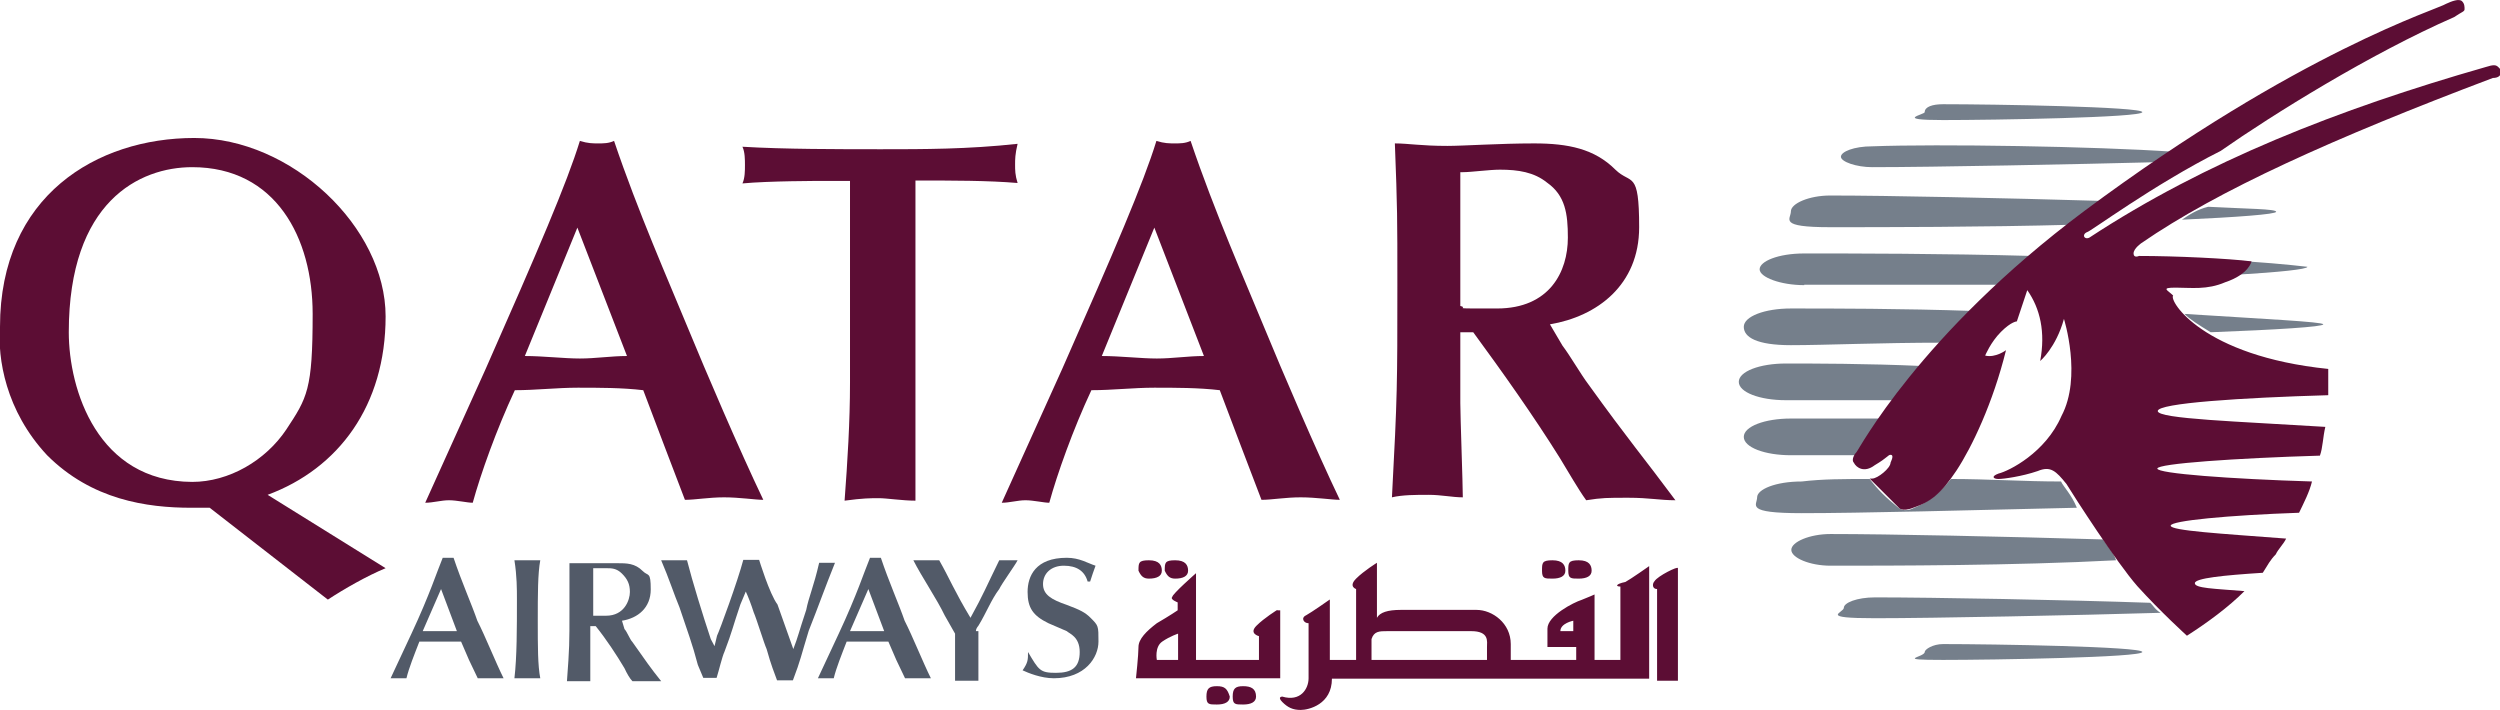 <?xml version="1.0" encoding="UTF-8"?>
<svg id="layer" xmlns="http://www.w3.org/2000/svg" version="1.1" viewBox="0 0 599.7 170.3">
  <defs>
    <style>
      .cls-1 {
        fill: #5c0d34;
      }

      .cls-1, .cls-2, .cls-3 {
        stroke-width: 0px;
      }

      .cls-2 {
        fill: #525a68;
      }

      .cls-3 {
        fill: #757f8b;
      }
    </style>
  </defs>
  <path class="cls-2" d="M109.6,151.4h-8.2l4.4-10.1,3.8,10.1ZM114.6,162.7h6.2c-1.9-3.8-4.4-10.1-6.3-13.8-1.3-3.8-3.8-9.4-5.7-15.1h-2.6c-1.3,3.1-3.1,8.8-7.5,18.2l-5,10.7h3.8c.6-2.5,1.9-5.7,3.1-8.8h10l1.9,4.4,2.1,4.4Z"/>
  <path class="cls-2" d="M124,143.8c0,6.9,0,13.8-.6,18.9h6.2c-.6-3.1-.6-7.5-.6-13.8s0-11.3.6-14.5h-6.2c.6,3.8.6,6.9.6,9.4"/>
  <path class="cls-2" d="M149.2,148.9c3.8-.6,6.9-3.1,6.9-7.5s-.6-3.1-1.9-4.4c-1.9-1.9-3.8-1.9-6.3-1.9h-11.3v11.3c0,8.2,0,8.8-.6,17h5.6v-13.2h1.3c2.5,3.1,5,6.9,6.9,10.1.6,1.3,1.3,2.5,1.9,3.1h6.9c-2.5-3.1-3.8-5-6.9-9.4-.6-.6-1.3-2.5-1.9-3.1l-.6-2ZM142.3,136.3h3.1c1.3,0,2.5,0,3.8,1.3s1.9,2.5,1.9,4.4-1.3,5.7-5.7,5.7h-3.1v-11.4Z"/>
  <path class="cls-2" d="M170.5,153.3c-1.9-5.7-4.4-13.8-5.7-18.9h-6.2c1.9,4.4,3.1,8.2,4.4,11.3,1.9,5.7,3.1,8.8,4.4,13.8l1.3,3.1h3.2c.6-1.9,1.3-5,1.9-6.3,1.9-5,1.9-5.7,3.8-11.3l1.3-3.1c.6,1.3,1.3,3.1,1.9,5,.6,1.3,2.5,7.5,3.1,8.8.6,1.9.6,2.5,2.5,7.5h3.8c1.9-5,1.9-5.7,3.8-11.9,2.5-6.3,3.8-10.1,6.3-16.3h-3.8c-1.3,5.7-2.5,8.2-3.1,11.3-1.9,5.7-1.9,6.3-3.1,9.4-1.3-3.8-2.5-6.9-3.8-10.7-1.9-2.5-4.4-10.7-4.4-10.7h-3.8c-1.3,5-5.7,17-6.3,18.2l-.6,2.5-.9-1.7Z"/>
  <path class="cls-2" d="M212.1,151.4h-8.2l4.4-10.1,3.8,10.1ZM217.1,162.7h6.2c-1.9-3.8-4.4-10.1-6.3-13.8-1.3-3.8-3.8-9.4-5.7-15.1h-2.6c-1.3,3.1-3.1,8.8-7.5,18.2l-5,10.7h3.8c.6-2.5,1.9-5.7,3.1-8.8h10l1.9,4.4,2.1,4.4Z"/>
  <path class="cls-2" d="M234.1,151.4q0-.6.6-1.3c1.9-3.1,3.1-6.3,5-8.8.6-1.3,3.8-5.7,4.4-6.9h-4.4c-3.1,6.3-3.8,8.2-6.9,13.8-3.8-6.3-5-9.4-7.5-13.8h-6.2c1.9,3.8,5.7,9.4,7.5,13.2l2.5,4.4v11.3h5.6v-11.9h-.6Z"/>
  <path class="cls-2" d="M246.6,156.4c0,1.9,0,2.5-1.3,4.4,1.3.6,4.4,1.9,7.5,1.9,7.5,0,10.7-5,10.7-8.8s0-3.8-1.9-5.7c-1.3-1.3-2.5-1.9-5.7-3.1-3.8-1.3-5.7-2.5-5.7-5s1.9-4.4,5-4.4,5,1.3,5.7,3.8h.6q.6-1.9,1.3-3.8c-1.9-.6-3.8-1.9-6.9-1.9-7.5,0-9.4,4.4-9.4,8.2s1.3,5.7,5,7.5c1.3.6,3.1,1.3,4.4,1.9.6.6,3.1,1.3,3.1,5s-1.9,5-5.7,5-4.1-.6-6.7-5h0Z"/>
  <path class="cls-1" d="M16.5,79.7c0-31.4,17-39.6,29.6-39.6,20.1,0,28.9,17,28.9,35.2s-1.3,20.1-6.3,27.7c-5,7.5-13.8,12.6-22.6,12.6-22.7-.1-29.6-22.1-29.6-35.9M78.7,143.8c3.8-2.5,9.4-5.7,13.8-7.5l-28.3-17.6c17-6.3,28.3-21.4,28.3-42.8s-22.6-42.8-45.9-42.8S0,46.9,0,78.4c-.6,7.5,1.3,20.1,11.3,30.8,10.7,10.7,23.9,12.6,34.6,12.6h4.4l28.3,22Z"/>
  <path class="cls-1" d="M150.4,85.4c-3.8,0-7.5.6-11.3.6s-8.8-.6-13.2-.6l12.6-30.8,11.9,30.8ZM164.3,119.9c2.5,0,5.7-.6,9.4-.6s7.5.6,9.4.6c-5.7-11.9-13.8-30.8-18.2-41.5s-11.9-27.7-17.6-44.6c-1.3.6-2.5.6-3.8.6s-2.5,0-4.4-.6c-3.1,10.1-10.1,26.4-22.6,54.7l-14.5,32.1c1.9,0,3.8-.6,5.7-.6s4.4.6,5.7.6c1.9-6.9,5.7-17.6,10.1-27,5,0,10.1-.6,15.1-.6s10.7,0,15.7.6l5,13.2,5,13.1Z"/>
  <path class="cls-1" d="M219.6,57.1v-13.8c8.8,0,17.6,0,24.5.6-.6-1.9-.6-3.1-.6-4.4s0-2.5.6-5c-11.9,1.3-22.6,1.3-32.7,1.3s-23.3,0-33.3-.6c.6,1.3.6,3.1.6,4.4s0,3.1-.6,4.4c6.3-.6,18.2-.6,19.5-.6h6.3v48.4c0,9.4-.6,18.9-1.3,28.3,4.4-.6,6.3-.6,8.2-.6s5.7.6,8.8.6v-63Z"/>
  <path class="cls-1" d="M288.8,85.4c-3.8,0-7.5.6-11.3.6s-8.8-.6-13.2-.6l12.6-30.8,11.9,30.8ZM302.6,119.9c2.5,0,5.7-.6,9.4-.6s7.5.6,9.4.6c-5.7-11.9-13.8-30.8-18.2-41.5-4.4-10.7-11.9-27.7-17.6-44.6-1.3.6-2.5.6-3.8.6s-2.5,0-4.4-.6c-3.1,10.1-10.1,26.4-22.6,54.7l-14.5,32.1c1.9,0,3.8-.6,5.7-.6s4.4.6,5.7.6c1.9-6.9,5.7-17.6,10.1-27,5,0,10.1-.6,15.1-.6s10.7,0,15.7.6l5,13.2,5,13.1Z"/>
  <path class="cls-1" d="M371.8,77.8c11.3-1.9,21.4-9.4,21.4-23.3s-1.9-10.1-5.7-13.8c-5-5-11.3-6.3-19.5-6.3s-17,.6-20.8.6c-6.3,0-9.4-.6-12.6-.6.6,15.7.6,17.6.6,34,0,23.9,0,26.4-1.3,50.9,2.5-.6,5.7-.6,8.8-.6s5.7.6,8.2.6c0-3.1-.6-19.5-.6-22.6v-17h3.1c6.9,9.4,14.5,20.1,20.8,30.2,1.9,3.1,4.4,7.5,6.3,10.1,3.8-.6,5-.6,10.1-.6s7.5.6,11.3.6c-7.5-10.1-11.3-14.5-20.8-27.7-1.9-2.5-4.4-6.9-6.3-9.4l-3-5.1ZM351,41.3c1.9,0,6.3-.6,8.8-.6,4.4,0,8.2.6,11.3,3.1,4.4,3.1,5,7.5,5,13.2,0,8.2-4.4,17-17,17s-6.3,0-8.8-.6v-32.1h.7Z"/>
  <path class="cls-3" d="M557.3,77.8c0,.6-11.3,1.3-27,1.9-3.1-1.9-5-3.1-6.3-4.4,18.8,1.2,33.3,1.9,33.3,2.5"/>
  <path class="cls-3" d="M546,50.8c0,.6-9.4,1.3-22.6,1.9,1.9-1.3,3.8-2.5,6.3-3.1,9.3.5,16.3.5,16.3,1.2"/>
  <path class="cls-3" d="M445.3,109.2h-15.7c-6.3,0-11.3-1.9-11.3-4.4s5-4.4,11.3-4.4h21.4c-3.8,5.7-5,8.2-5.7,8.8h0"/>
  <path class="cls-3" d="M448.5,114.9c1.9,2.5,3.8,4.4,6.9,6.9,0,0,1.3,1.3,3.8,0,3.1-1.3,5.7-3.1,8.8-6.9,8.8,0,17.6.6,26.4.6.6,1.3,2.5,3.1,3.8,6.3-25.2.6-52.2,1.3-66,1.3s-10.7-1.9-10.7-3.8,4.4-3.8,10.7-3.8c5-.6,10-.6,16.3-.6h0"/>
  <path class="cls-3" d="M439.1,135.7c-5,0-9.4-1.9-9.4-3.8s4.4-3.8,9.4-3.8c13.8,0,41.5.6,65.4,1.3,1.3,1.9,2.5,3.1,3.1,5-24.5,1.3-54.1,1.3-68.5,1.3"/>
  <path class="cls-3" d="M518.3,147c-20.1.6-54.7,1.3-68.5,1.3s-7.5-1.3-7.5-2.5,3.1-2.5,7.5-2.5c13.8,0,45.9.6,66,1.3.6.5,1.2,1.7,2.5,2.4"/>
  <path class="cls-3" d="M466.1,154.5c11.9,0,47.8.6,47.8,1.9s-35.8,1.9-47.8,1.9-4.4-.6-4.4-1.9c0-.6,1.9-1.9,4.4-1.9"/>
  <path class="cls-3" d="M466.1,82.2c-15.1,0-28.3.6-36.5.6s-11.3-1.9-11.3-4.4,5-4.4,11.3-4.4c10.1,0,26.4,0,44,.6-3.1,2.6-5.6,5.1-7.5,7.6"/>
  <path class="cls-3" d="M539,62.7c8.8.6,14.5,1.3,14.5,1.3,0,.6-6.9,1.3-17,1.9,1.9-1.3,2.5-2.6,2.5-3.2"/>
  <path class="cls-3" d="M432.8,68.4c-5.7,0-10.7-1.9-10.7-3.8s4.4-3.8,10.7-3.8c11.9,0,33.3,0,54.7.6-2.5,2.5-5,4.4-7.5,6.9-18.9,0-36.5,0-47.2,0"/>
  <path class="cls-3" d="M497.5,53.9c-22,.6-45.9.6-58.5.6s-9.4-1.9-9.4-3.8,4.4-3.8,9.4-3.8c13.8,0,41.5.6,65.4,1.3-1.3.6-2.5,1.9-3.8,2.5-1.2,1.3-2.4,2-3.1,3.2"/>
  <path class="cls-3" d="M449.1,40.1c-3.8,0-7.5-1.3-7.5-2.5s3.1-2.5,7.5-2.5c15.7-.6,53.4,0,72.3,1.3-1.3.6-2.5,1.9-3.8,2.5-19.4.5-54,1.2-68.5,1.2"/>
  <path class="cls-3" d="M428.4,96c-6.3,0-11.3-1.9-11.3-4.4s5-4.4,11.3-4.4,19.5,0,32.7.6c-2.5,3.1-4.4,5.7-6.3,8.2-10.7,0-20.1,0-26.4,0"/>
  <path class="cls-3" d="M461.7,26.9c0-1.3,1.9-1.9,4.4-1.9,11.9,0,47.8.6,47.8,1.9s-35.8,1.9-47.8,1.9-4.4-1.3-4.4-1.9"/>
  <path class="cls-1" d="M558.5,88.5v6.3c-20.8.6-40.9,1.9-40.9,3.8s19.5,2.5,40.2,3.8c-.6,2.5-.6,5-1.3,6.9-20.1.6-39,1.9-39,3.1s17.6,2.5,37.1,3.1c-.6,2.5-1.9,5-3.1,7.5-17,.6-30.8,1.9-30.8,3.1s11.9,1.9,27.7,3.1c-.6,1.3-1.9,2.5-2.5,3.8-1.3,1.3-1.9,2.5-3.1,4.4-9.4.6-16.3,1.3-16.3,2.5s4.4,1.3,11.9,1.9c-3.8,3.8-8.8,7.5-13.8,10.7,0,0-6.3-5.7-11.9-11.9-5-5.7-15.1-21.4-17-24.5-2.5-3.1-3.8-4.4-6.9-3.1-3.8,1.3-8.2,1.9-9.4,1.9s-1.9-.6,0-1.3c2.5-.6,11.3-5,15.1-13.8,5-9.4.6-23.3.6-23.3-1.9,6.9-5.7,10.1-5.7,10.1,1.3-6.9,0-12.6-3.1-17l-2.5,7.5s-1.3,0-3.8,2.5-3.8,5.7-3.8,5.7c2.5.6,5-1.3,5-1.3-3.1,12.6-8.2,23.3-11.9,28.9-3.8,5.7-6.3,7.5-10.1,8.8-3.1,1.3-3.8,0-3.8,0l-6.9-6.9h.6c1.3,0,4.4-2.5,4.4-3.8.6-1.3.6-1.9,0-1.9s-.6.6-3.8,2.5c-2.5,1.9-4.4.6-5-.6-.6-.6,0-1.9.6-2.5s15.1-28.3,54.7-57.9C551.6,12.2,584.9,2.2,586.8.9c1.3-.6,3.1-1.3,3.8-.6.6.6.6,1.3.6,1.9s-.6.6-2.5,1.9c-20.1,8.8-43.4,23.3-56,32.1-16.3,8.2-31.4,19.5-32.1,19.5-1.3.6-.6,1.9.6,1.3,27.7-18.2,59.7-30.8,95-40.9,1.9-.6,2.5-.6,3.1,0s.6.6.6,1.3-.6,1.3-1.9,1.3c-38.4,14.5-66,27-84.3,39.6,0,0-1.9,1.3-1.9,2.5s1.3.6,1.3.6c8.8,0,21.4.6,27,1.3,0,0-.6,3.1-6.3,5-4.4,1.9-8.2,1.3-11.9,1.3s-1.9.6-.6,1.9c-1.1,1.2,7,14.5,37.2,17.6"/>
  <path class="cls-1" d="M282.5,158.3h-5s-.6-3.1,1.3-4.4,3.8-1.9,3.8-1.9v6.3h0ZM306.4,146.3s-3.1,1.9-5,3.8.6,2.5.6,2.5v5.7h-15.1v-20.8s-5.7,5-5.7,5.7c-.6.6,1.3,1.3,1.3,1.3v1.9s-1.9,1.3-5,3.1c-2.5,1.9-4.4,3.8-4.4,5.7s-.6,7.5-.6,7.5h34.6v-16.3h-.7ZM275.6,138.8c1.9,0,3.1-.6,3.1-1.9s-.6-2.5-3.1-2.5-2.5.6-2.5,2.5c.6,1.3,1.2,1.9,2.5,1.9M281.9,138.8c1.9,0,3.1-.6,3.1-1.9s-.6-2.5-3.1-2.5-2.5.6-2.5,2.5c.6,1.3,1.2,1.9,2.5,1.9M291.9,164.6c-1.9,0-2.5.6-2.5,2.5s.6,1.9,2.5,1.9,3.1-.6,3.1-1.9c-.6-1.9-1.2-2.5-3.1-2.5M298.2,164.6c-1.9,0-2.5.6-2.5,2.5s.6,1.9,2.5,1.9,3.1-.6,3.1-1.9c0-1.9-1.2-2.5-3.1-2.5M372.4,138.8c1.9,0,3.1-.6,3.1-1.9s-.6-2.5-3.1-2.5-2.5.6-2.5,2.5.6,1.9,2.5,1.9M378.7,138.8c1.9,0,3.1-.6,3.1-1.9s-.6-2.5-3.1-2.5-2.5.6-2.5,2.5.6,1.9,2.5,1.9M396.9,139.4c-.6.6-.6,1.9.6,1.9v22h5v-27c.1-.6-4.9,1.9-5.6,3.1M377.4,151.4h-3.1c0-1.9,3.1-2.5,3.1-2.5v2.5ZM356.7,155.2v3.1h-27.7v-5c.6-1.9,1.9-1.9,3.8-1.9h20.1c4.4,0,3.8,2.5,3.8,3.8M388.7,140.7v17.6h-6.2v-15.7s-1.3.6-3.1,1.3c-1.9.6-8.2,3.8-8.2,6.9v4.4h6.9v3.1h-15.7v-3.8c0-5-4.4-8.2-8.2-8.2h-18.2c-3.1,0-5,.6-5.7,1.9v-13.2s-3.1,1.9-5,3.8,0,2.5,0,2.5v17h-6.3v-14.5s-4.4,3.1-5.7,3.8c-1.3.6-.6,1.9.6,1.9v13.2c0,2.5-1.9,5.7-6.3,4.4,0,0-1.3,0,0,1.3s2.5,1.9,4.4,1.9,7.5-1.3,7.5-7.5h76.1v-27s-4.4,3.1-5.7,3.8c-2.4.5-2.4,1.1-1.2,1.1"/>
</svg>